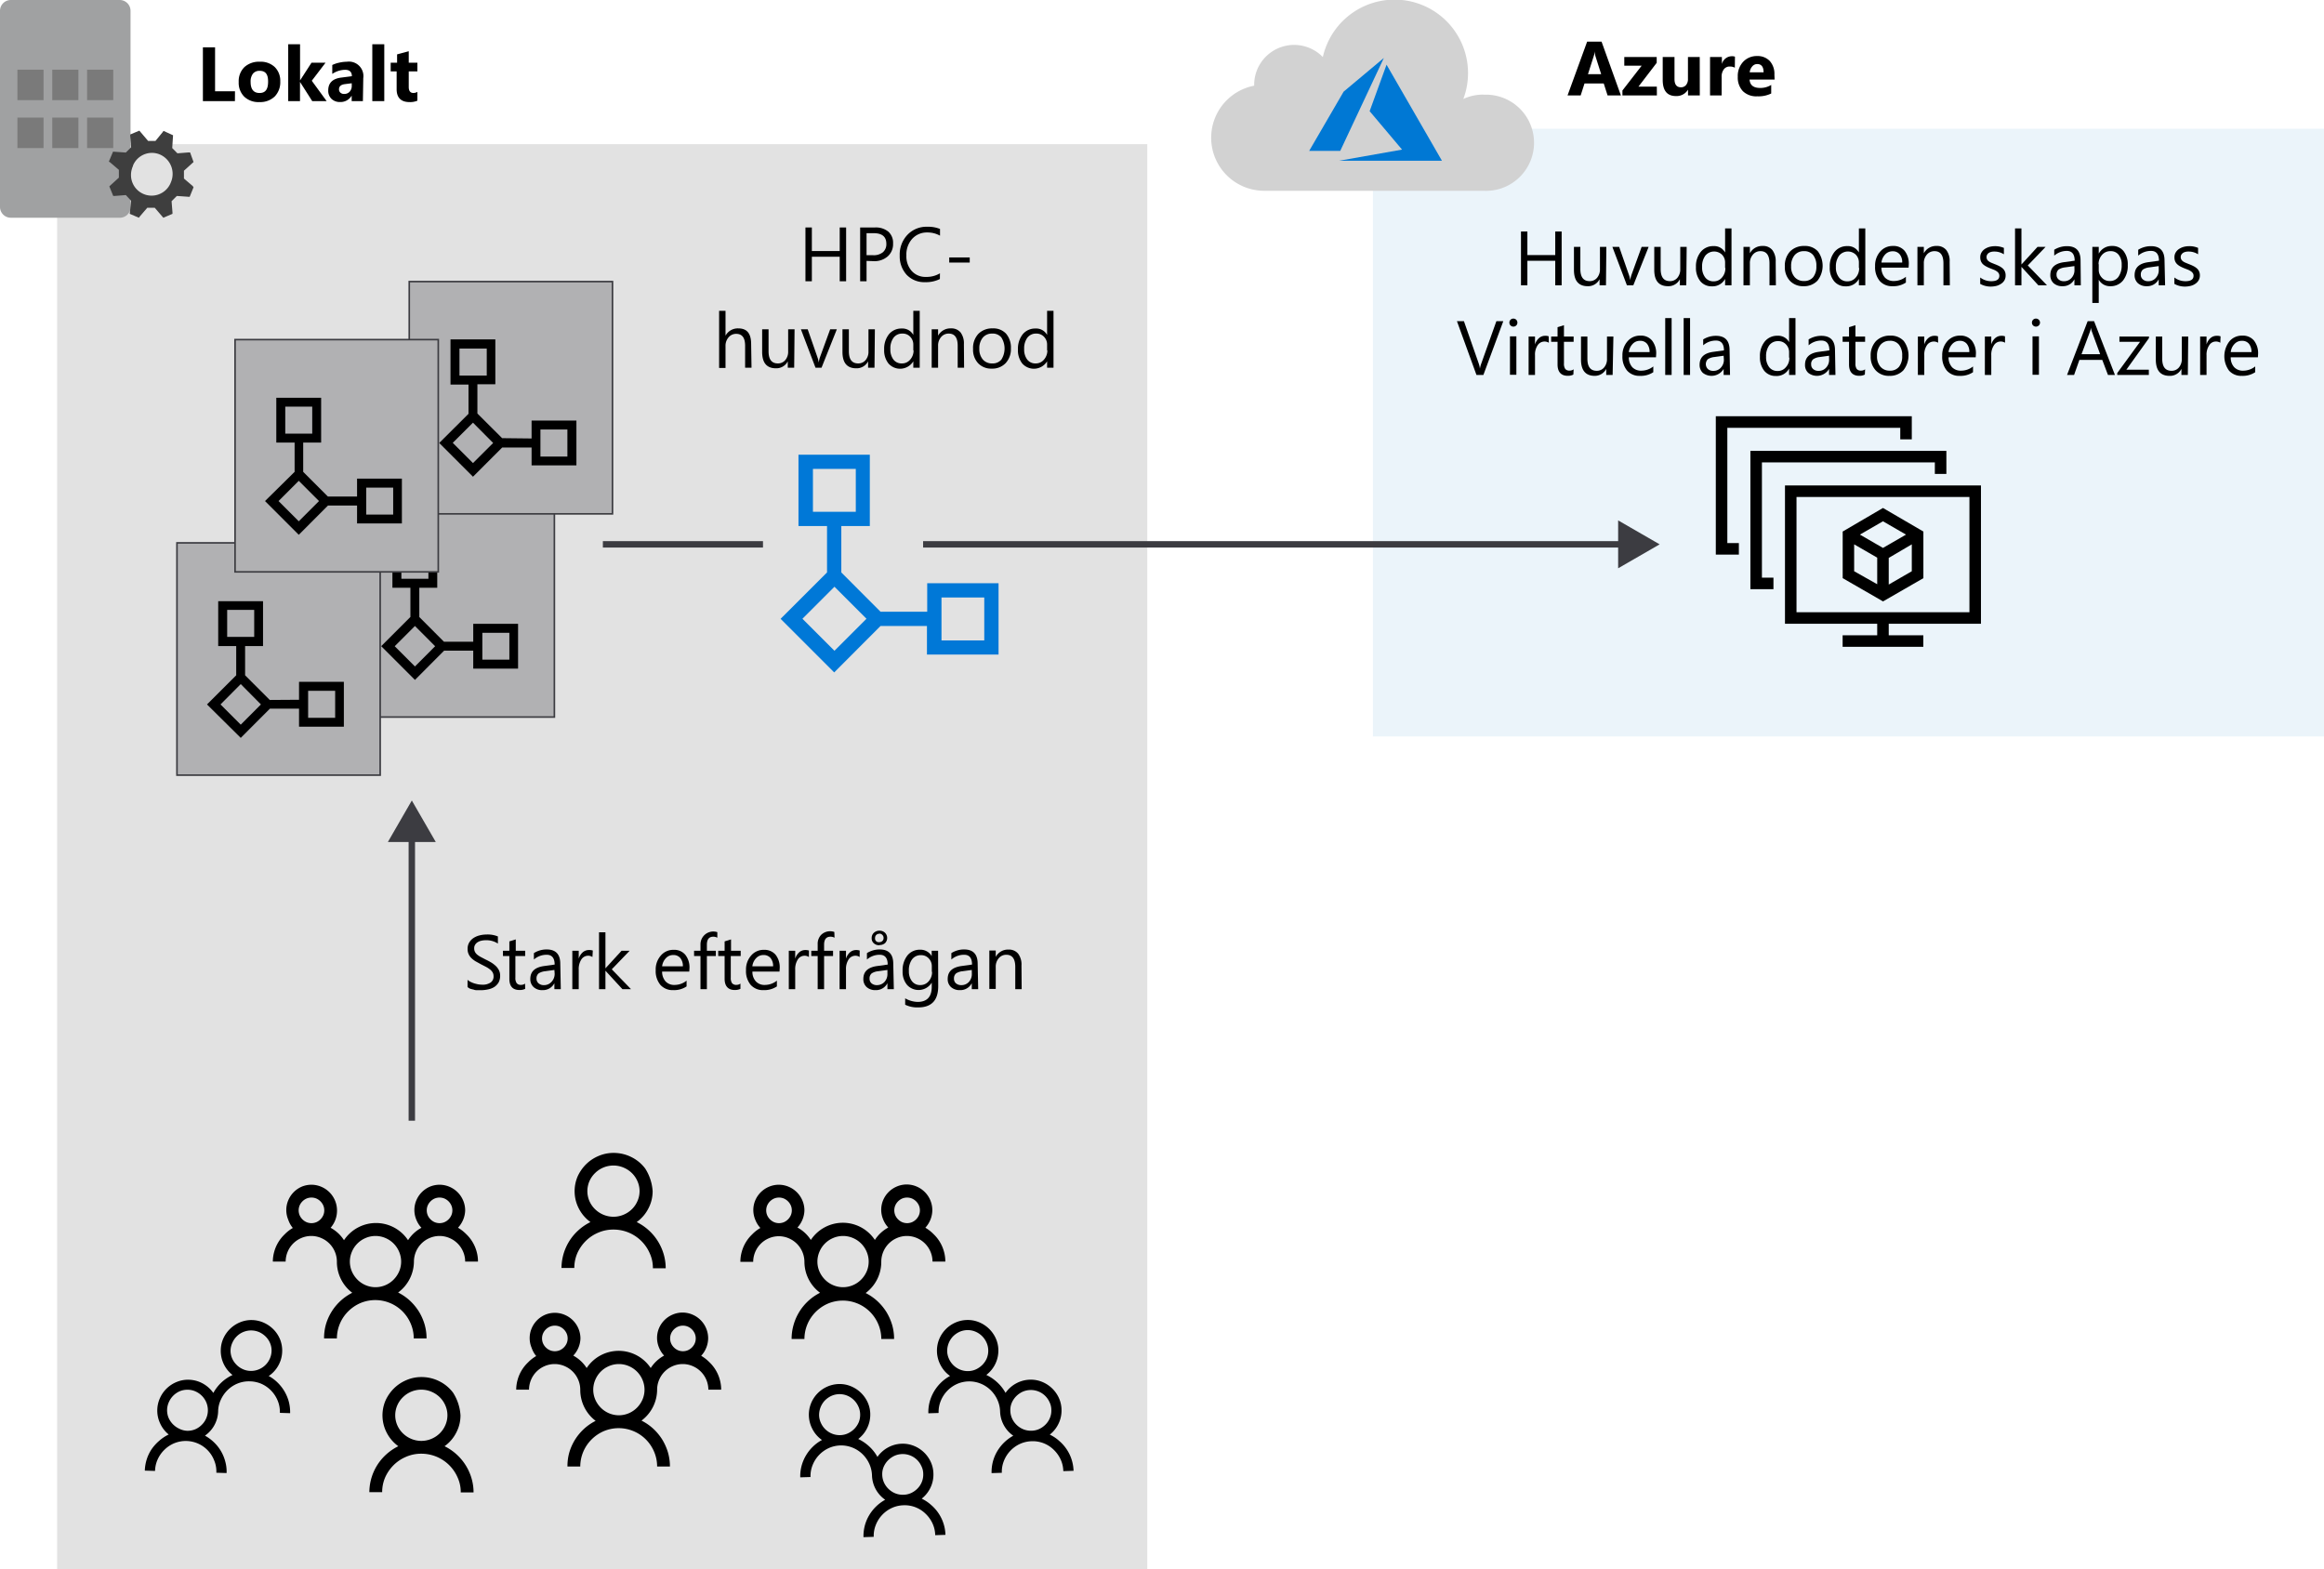 <svg id="Layer_1" data-name="Layer 1" xmlns="http://www.w3.org/2000/svg" viewBox="0 0 362.86 245"><defs><style>.cls-1{fill:#fff;}.cls-10,.cls-11,.cls-2{fill:#3c3c41;}.cls-2{opacity:0.15;}.cls-11,.cls-2,.cls-6{isolation:isolate;}.cls-3{fill:#7a7a7a;}.cls-4{fill:#a0a1a2;}.cls-5{fill:#3e3e3e;}.cls-6{fill:#0072c6;opacity:0.08;}.cls-7{fill:#d2d2d2;}.cls-7,.cls-8{fill-rule:evenodd;}.cls-8{fill:#0078d4;}.cls-12,.cls-9{fill:none;stroke:#3c3c41;}.cls-9{stroke-miterlimit:10;}.cls-11{opacity:0.4;}.cls-12{stroke-width:0.25px;}.cls-13{fill:#0078d7;}</style></defs><title>OJ104566390</title><g id="Shapes"><rect class="cls-1" width="362.86" height="245"/><rect class="cls-1" x="8.92" y="22.51" width="170.21" height="222.49"/><rect class="cls-2" x="8.92" y="22.51" width="170.21" height="222.49"/><rect class="cls-3" x="13.09" y="3.4" width="4.08" height="4.76"/><rect class="cls-3" x="13.09" y="3.4" width="4.08" height="4.76"/><rect class="cls-3" x="13.09" y="3.4" width="4.08" height="4.76"/><path class="cls-4" d="M20.4,32.3A1.69,1.69,0,0,1,18.72,34H1.7A1.69,1.69,0,0,1,0,32.32V1.7A1.69,1.69,0,0,1,1.68,0h17a1.69,1.69,0,0,1,1.7,1.68V32.3Z"/><rect class="cls-3" x="2.72" y="10.88" width="4.08" height="4.76"/><rect class="cls-3" x="8.16" y="10.88" width="4.08" height="4.76"/><rect class="cls-3" x="13.6" y="10.88" width="4.08" height="4.76"/><rect class="cls-3" x="2.72" y="18.36" width="4.08" height="4.76"/><rect class="cls-3" x="8.16" y="18.36" width="4.08" height="4.76"/><rect class="cls-3" x="13.6" y="18.36" width="4.08" height="4.76"/><path class="cls-5" d="M20.26,33.39l1.43.61.14-.2L23,32.44h1.16L25.5,34l1.43-.61v-.21l-.14-1.76.82-.82,2,.14.61-1.5-.14-.2-1.36-1.16V26.66l1.5-1.36-.54-1.5h-.21l-1.77.14-.81-.82.13-2-1.49-.68-.14.2L24.28,22H23.12l-1.36-1.6-1.43.6v.27L20.47,23l-.82.82-2-.14L17,25.23l.2.13,1.36,1.16v1.22L17.07,29.1l.61,1.5h.2l1.77-.14.82.89Zm.48-7.48a3.2,3.2,0,0,1,4.14-1.82l.12.05a3.3,3.3,0,0,1,1.7,4.28,3.22,3.22,0,1,1-6.06-2.18c0-.11.09-.22.14-.33"/><path d="M41.91,214.84a6.23,6.23,0,0,1,1.44,1.06,6.56,6.56,0,0,1,1.75,3,6.59,6.59,0,0,1,.2,1.77l-1.6-.05a4.59,4.59,0,0,0-.33-1.87,4.91,4.91,0,0,0-2.48-2.63A4.74,4.74,0,0,0,39,215.7a4.67,4.67,0,0,0-1.88.33,4.8,4.8,0,0,0-1.55,1,5,5,0,0,0-1.07,1.5,4.41,4.41,0,0,0-.44,1.85,4.79,4.79,0,0,1-2.06,3.8,6.57,6.57,0,0,1,1.44,1.07,6.27,6.27,0,0,1,1.08,1.38,6.34,6.34,0,0,1,.66,1.62,5.87,5.87,0,0,1,.2,1.77l-1.6-.05a4.42,4.42,0,0,0-.32-1.87,4.76,4.76,0,0,0-6.19-2.76,4.8,4.8,0,0,0-1.55,1,4.87,4.87,0,0,0-1.08,1.5,4.56,4.56,0,0,0-.43,1.85l-1.6-.05a6.56,6.56,0,0,1,.3-1.76,6.22,6.22,0,0,1,.76-1.58,6.89,6.89,0,0,1,1.17-1.3,6.33,6.33,0,0,1,1.5-1A4.76,4.76,0,0,1,25,222.26a4.72,4.72,0,0,1,0-4,4.84,4.84,0,0,1,2.63-2.48,4.59,4.59,0,0,1,1.87-.33,4.77,4.77,0,0,1,2.15.58,4.92,4.92,0,0,1,1.66,1.48,6.5,6.5,0,0,1,3-2.8,4.78,4.78,0,0,1-1.84-3.92,4.56,4.56,0,0,1,.43-1.85,4.91,4.91,0,0,1,2.63-2.48,4.59,4.59,0,0,1,1.87-.33,4.74,4.74,0,0,1,1.85.44,5,5,0,0,1,1.5,1.07,4.84,4.84,0,0,1,1,1.56A4.79,4.79,0,0,1,42,214.84Zm-12.7,8.58a3.09,3.09,0,0,0,1.24-.22,3.17,3.17,0,0,0,1-.66,3.18,3.18,0,0,0,.79-3.48,3.25,3.25,0,0,0-1.66-1.76,3,3,0,0,0-1.23-.29,3.14,3.14,0,0,0-1.25.22,3.3,3.3,0,0,0-1.71,1.66,3.1,3.1,0,0,0-.08,2.48,3.35,3.35,0,0,0,.66,1,3.4,3.4,0,0,0,1,.72A3,3,0,0,0,29.21,223.42ZM36,210.81a3,3,0,0,0,.22,1.25,3.17,3.17,0,0,0,.66,1,3.12,3.12,0,0,0,1,.72,3,3,0,0,0,1.23.29,3.14,3.14,0,0,0,1.25-.22,3.21,3.21,0,0,0,1.75-1.65A3.13,3.13,0,0,0,42.4,211a2.93,2.93,0,0,0-.22-1.24,3.14,3.14,0,0,0-.65-1,3.54,3.54,0,0,0-1-.72,3.19,3.19,0,0,0-4.23,1.59A3,3,0,0,0,36,210.81Z"/><path d="M146.87,213.19a4.79,4.79,0,0,1-.26-4,4.84,4.84,0,0,1,2.48-2.63,4.78,4.78,0,0,1,1.86-.44,4.59,4.59,0,0,1,1.87.33,4.91,4.91,0,0,1,2.63,2.48,4.56,4.56,0,0,1,.43,1.85A4.78,4.78,0,0,1,154,214.7a6.88,6.88,0,0,1,1.71,1.16A6.47,6.47,0,0,1,157,217.5a4.81,4.81,0,0,1,1.66-1.48,4.77,4.77,0,0,1,2.15-.58,4.59,4.59,0,0,1,1.87.33,4.91,4.91,0,0,1,2.63,2.48,4.56,4.56,0,0,1,.43,1.85,4.69,4.69,0,0,1-.45,2.18,4.87,4.87,0,0,1-1.38,1.74,6,6,0,0,1,1.49,1,6.38,6.38,0,0,1,2.22,4.65l-1.6.05a4.56,4.56,0,0,0-.43-1.85,5,5,0,0,0-1.08-1.5,4.67,4.67,0,0,0-3.43-1.32,4.73,4.73,0,0,0-1.85.43,4.91,4.91,0,0,0-2.48,2.63,4.59,4.59,0,0,0-.33,1.87l-1.6.05a6.59,6.59,0,0,1,.2-1.77,6.37,6.37,0,0,1,.67-1.62,6.64,6.64,0,0,1,2.52-2.45,4.79,4.79,0,0,1-2.06-3.8,4.74,4.74,0,0,0-.44-1.85,5,5,0,0,0-1.07-1.5,4.84,4.84,0,0,0-1.56-1,4.74,4.74,0,0,0-3.72.1,4.91,4.91,0,0,0-2.48,2.63,4.59,4.59,0,0,0-.33,1.87l-1.6.05a6.21,6.21,0,0,1,.2-1.77,6.56,6.56,0,0,1,1.75-3,6.23,6.23,0,0,1,1.44-1.06A4.72,4.72,0,0,1,146.87,213.19Zm15.41,9.94a3.4,3.4,0,0,0,1-.72,3.14,3.14,0,0,0,.65-1,3,3,0,0,0,.22-1.25,2.75,2.75,0,0,0-.29-1.23,3.19,3.19,0,0,0-4.23-1.59,3.54,3.54,0,0,0-1,.72,3.35,3.35,0,0,0-.66,1,2.93,2.93,0,0,0-.22,1.24,3.13,3.13,0,0,0,.29,1.24,3.32,3.32,0,0,0,1.75,1.65,3.14,3.14,0,0,0,1.25.22A3,3,0,0,0,162.28,223.13ZM154,209.58a3.27,3.27,0,0,0-1.75-1.66,3.14,3.14,0,0,0-2.48.07,3.54,3.54,0,0,0-1,.72,3.33,3.33,0,0,0-.88,2.28,3,3,0,0,0,.3,1.24,3.21,3.21,0,0,0,1.75,1.65,3.14,3.14,0,0,0,1.25.22,3,3,0,0,0,1.23-.29,3.54,3.54,0,0,0,1-.72,3.35,3.35,0,0,0,.66-1,3.14,3.14,0,0,0,.22-1.25A3,3,0,0,0,154,209.58Z"/><path d="M126.87,223.19a4.79,4.79,0,0,1-.26-4,4.84,4.84,0,0,1,2.48-2.63,4.78,4.78,0,0,1,1.86-.44,4.59,4.59,0,0,1,1.87.33,4.91,4.91,0,0,1,2.63,2.48,4.56,4.56,0,0,1,.43,1.85A4.78,4.78,0,0,1,134,224.7a6.88,6.88,0,0,1,1.71,1.16A6.47,6.47,0,0,1,137,227.5a4.81,4.81,0,0,1,1.66-1.48,4.77,4.77,0,0,1,2.15-.58,4.59,4.59,0,0,1,1.87.33,4.91,4.91,0,0,1,2.63,2.48,4.56,4.56,0,0,1,.43,1.85,4.69,4.69,0,0,1-.45,2.18,4.87,4.87,0,0,1-1.38,1.74,6,6,0,0,1,1.49,1,6.38,6.38,0,0,1,2.22,4.65l-1.6.05a4.56,4.56,0,0,0-.43-1.85,5,5,0,0,0-1.08-1.5,4.67,4.67,0,0,0-3.43-1.32,4.73,4.73,0,0,0-1.85.43,4.91,4.91,0,0,0-2.48,2.63,4.59,4.59,0,0,0-.33,1.87l-1.6.05a6.59,6.59,0,0,1,.2-1.77,6.37,6.37,0,0,1,.67-1.62,6.64,6.64,0,0,1,2.52-2.45,4.79,4.79,0,0,1-2.06-3.8,4.74,4.74,0,0,0-.44-1.85,5,5,0,0,0-1.07-1.5,4.84,4.84,0,0,0-1.56-1,4.74,4.74,0,0,0-3.72.1,4.91,4.91,0,0,0-2.48,2.63,4.59,4.59,0,0,0-.33,1.87l-1.6.05a6.21,6.21,0,0,1,.2-1.77,6.56,6.56,0,0,1,1.75-3,6.23,6.23,0,0,1,1.44-1.06A4.72,4.72,0,0,1,126.87,223.19Zm15.41,9.94a3.4,3.4,0,0,0,1-.72,3.14,3.14,0,0,0,.65-1,3,3,0,0,0,.22-1.25,2.75,2.75,0,0,0-.29-1.23,3.19,3.19,0,0,0-4.23-1.59,3.54,3.54,0,0,0-1,.72,3.35,3.35,0,0,0-.66,1,2.93,2.93,0,0,0-.22,1.24,3.13,3.13,0,0,0,.29,1.24,3.32,3.32,0,0,0,1.75,1.65,3.14,3.14,0,0,0,1.25.22A3,3,0,0,0,142.28,233.13ZM134,219.58a3.27,3.27,0,0,0-1.75-1.66,3.14,3.14,0,0,0-2.48.07,3.54,3.54,0,0,0-1,.72,3.33,3.33,0,0,0-.88,2.28,3,3,0,0,0,.3,1.24,3.21,3.21,0,0,0,1.75,1.65,3.14,3.14,0,0,0,1.25.22,3,3,0,0,0,1.23-.29,3.54,3.54,0,0,0,1-.72,3.35,3.35,0,0,0,.66-1,3.14,3.14,0,0,0,.22-1.25A3,3,0,0,0,134,219.58Z"/><path d="M83.72,211.75a5.89,5.89,0,0,0-1.28,1,6,6,0,0,0-1,1.25,5.82,5.82,0,0,0-.62,1.45A5.7,5.7,0,0,0,80.6,217h2a4,4,0,0,1,.32-1.55,4,4,0,0,1,2.13-2.13,3.91,3.91,0,0,1,3.1,0,4,4,0,0,1,2.13,2.13A4,4,0,0,1,90.6,217,6.06,6.06,0,0,0,93,221.87a8.07,8.07,0,0,0-4.13,5A7.87,7.87,0,0,0,88.6,229h2a6,6,0,0,1,1.77-4.23,6.15,6.15,0,0,1,1.9-1.29,6,6,0,0,1,7.85,3.19,5.82,5.82,0,0,1,.48,2.33h2a7.87,7.87,0,0,0-.31-2.21,8.54,8.54,0,0,0-.89-2,8.39,8.39,0,0,0-1.4-1.69,8,8,0,0,0-1.84-1.27A6.06,6.06,0,0,0,102.6,217a4,4,0,0,1,.32-1.55,4,4,0,0,1,2.13-2.13,3.91,3.91,0,0,1,3.1,0,4,4,0,0,1,2.13,2.13,4,4,0,0,1,.32,1.55h2a5.7,5.7,0,0,0-.22-1.59,5.89,5.89,0,0,0-1.62-2.7,6.22,6.22,0,0,0-1.28-1,4.12,4.12,0,0,0,1.09-2.75,4,4,0,0,0-.32-1.55,4,4,0,0,0-2.13-2.13,3.91,3.91,0,0,0-3.1,0,4,4,0,0,0-2.13,2.13,3.9,3.9,0,0,0,0,3,4,4,0,0,0,.8,1.27,5.73,5.73,0,0,0-2.09,1.94,6,6,0,0,0-10,0,5.73,5.73,0,0,0-2.09-1.94A4.08,4.08,0,0,0,90.63,209a4,4,0,0,0-.32-1.55,4,4,0,0,0-2.13-2.13,3.91,3.91,0,0,0-3.1,0A4,4,0,0,0,83,207.45a3.9,3.9,0,0,0,0,3A4,4,0,0,0,83.72,211.75ZM108.63,209a1.91,1.91,0,0,1-.16.78,2.11,2.11,0,0,1-1.06,1.06,2,2,0,0,1-1.56,0,2.11,2.11,0,0,1-1.06-1.06,2,2,0,0,1,0-1.56,2.11,2.11,0,0,1,1.06-1.06,2,2,0,0,1,1.56,0,2.11,2.11,0,0,1,1.06,1.06A1.91,1.91,0,0,1,108.63,209Zm-12,12a4,4,0,0,1-2.82-1.18,4.21,4.21,0,0,1-.86-1.26,3.91,3.91,0,0,1,0-3.11,4,4,0,0,1,2.13-2.13,3.91,3.91,0,0,1,3.1,0,4,4,0,0,1,2.13,2.13,3.91,3.91,0,0,1,0,3.11,4.21,4.21,0,0,1-.86,1.26A4,4,0,0,1,96.63,221Zm-8-12a1.91,1.91,0,0,1-.16.78,2.11,2.11,0,0,1-1.06,1.06,2,2,0,0,1-1.56,0,2.11,2.11,0,0,1-1.06-1.06,2,2,0,0,1,0-1.56,2.11,2.11,0,0,1,1.06-1.06,2,2,0,0,1,1.56,0,2.11,2.11,0,0,1,1.06,1.06A1.91,1.91,0,0,1,88.63,209Z"/><path d="M118.72,191.75a5.89,5.89,0,0,0-1.28,1,6,6,0,0,0-1,1.25,5.82,5.82,0,0,0-.62,1.45,5.7,5.7,0,0,0-.22,1.59h2a4,4,0,0,1,.32-1.55,4,4,0,0,1,2.13-2.13,3.91,3.91,0,0,1,3.1,0,4,4,0,0,1,2.13,2.13,4,4,0,0,1,.32,1.55,6.06,6.06,0,0,0,2.44,4.83,8.07,8.07,0,0,0-4.13,5,7.87,7.87,0,0,0-.31,2.21h2a6,6,0,0,1,1.77-4.23,6.15,6.15,0,0,1,1.9-1.29,6,6,0,0,1,7.85,3.19,5.82,5.82,0,0,1,.48,2.33h2a7.87,7.87,0,0,0-.31-2.21,8.54,8.54,0,0,0-.89-2,8.39,8.39,0,0,0-1.4-1.69,8,8,0,0,0-1.84-1.27A6.06,6.06,0,0,0,137.6,197a4,4,0,0,1,.32-1.55,4,4,0,0,1,2.13-2.13,3.91,3.91,0,0,1,3.1,0,4,4,0,0,1,2.13,2.13,4,4,0,0,1,.32,1.55h2a5.7,5.7,0,0,0-.22-1.59,5.89,5.89,0,0,0-1.62-2.7,6.22,6.22,0,0,0-1.28-1,4.12,4.12,0,0,0,1.09-2.75,4,4,0,0,0-.32-1.55,4,4,0,0,0-2.13-2.13,3.91,3.91,0,0,0-3.1,0,4,4,0,0,0-2.13,2.13,3.9,3.9,0,0,0,0,3,4,4,0,0,0,.8,1.27,5.73,5.73,0,0,0-2.09,1.94,6,6,0,0,0-10,0,5.73,5.73,0,0,0-2.09-1.94A4.12,4.12,0,0,0,125.6,189a4,4,0,0,0-.32-1.55,4,4,0,0,0-2.13-2.13,3.91,3.91,0,0,0-3.1,0,4,4,0,0,0-2.13,2.13,3.9,3.9,0,0,0,0,3A4.11,4.11,0,0,0,118.72,191.75ZM143.63,189a1.91,1.91,0,0,1-.16.78,2.11,2.11,0,0,1-1.06,1.06,2,2,0,0,1-1.56,0,2.11,2.11,0,0,1-1.06-1.06,2,2,0,0,1,0-1.56,2.11,2.11,0,0,1,1.06-1.06,2,2,0,0,1,1.56,0,2.11,2.11,0,0,1,1.06,1.06A1.91,1.91,0,0,1,143.63,189Zm-12,12a4,4,0,0,1-2.82-1.18,4.21,4.21,0,0,1-.86-1.26,3.91,3.91,0,0,1,0-3.11,4,4,0,0,1,2.13-2.13,3.91,3.91,0,0,1,3.1,0,4,4,0,0,1,2.13,2.13,3.91,3.91,0,0,1,0,3.11,4.21,4.21,0,0,1-.86,1.26,4,4,0,0,1-2.82,1.18Zm-8-12a1.91,1.91,0,0,1-.16.78,2.11,2.11,0,0,1-1.06,1.06,2,2,0,0,1-1.56,0,2.11,2.11,0,0,1-1.06-1.06,2,2,0,0,1,0-1.56,2.11,2.11,0,0,1,1.06-1.06,2,2,0,0,1,1.56,0,2.11,2.11,0,0,1,1.06,1.06A1.91,1.91,0,0,1,123.63,189Z"/><path d="M45.72,191.75a5.89,5.89,0,0,0-1.28,1,6,6,0,0,0-1,1.25,5.82,5.82,0,0,0-.62,1.45A5.7,5.7,0,0,0,42.6,197h2a4,4,0,0,1,.32-1.55,4,4,0,0,1,2.13-2.13,3.91,3.91,0,0,1,3.1,0,4,4,0,0,1,2.13,2.13A4,4,0,0,1,52.6,197,6.06,6.06,0,0,0,55,201.87a8.07,8.07,0,0,0-4.13,5A7.87,7.87,0,0,0,50.6,209h2a6,6,0,0,1,1.77-4.23,6.15,6.15,0,0,1,1.9-1.29,6,6,0,0,1,7.85,3.19A5.82,5.82,0,0,1,64.6,209h2a7.87,7.87,0,0,0-.31-2.21,8.54,8.54,0,0,0-.89-2A8.63,8.63,0,0,0,64,203.1a8,8,0,0,0-1.84-1.27A6.06,6.06,0,0,0,64.63,197a4,4,0,0,1,.32-1.55,4,4,0,0,1,2.13-2.13,3.91,3.91,0,0,1,3.1,0,4,4,0,0,1,2.13,2.13,4,4,0,0,1,.32,1.55h2a5.7,5.7,0,0,0-.22-1.59,5.89,5.89,0,0,0-1.62-2.7,6.22,6.22,0,0,0-1.28-1A4.13,4.13,0,0,0,72.63,189a4,4,0,0,0-.32-1.55,4,4,0,0,0-2.13-2.13,3.91,3.91,0,0,0-3.1,0A4,4,0,0,0,65,187.45a3.9,3.9,0,0,0,0,3,4,4,0,0,0,.8,1.27,5.73,5.73,0,0,0-2.09,1.94,6,6,0,0,0-10,0,5.73,5.73,0,0,0-2.09-1.94,4.06,4.06,0,0,0,1-2.72,4,4,0,0,0-.32-1.55,4,4,0,0,0-2.13-2.13,3.91,3.91,0,0,0-3.1,0A4,4,0,0,0,45,187.45a3.9,3.9,0,0,0,0,3A4,4,0,0,0,45.72,191.75ZM70.63,189a1.91,1.91,0,0,1-.16.78,2.11,2.11,0,0,1-1.06,1.06,2,2,0,0,1-1.56,0,2.11,2.11,0,0,1-1.06-1.06,2,2,0,0,1,0-1.56,2.11,2.11,0,0,1,1.06-1.06,2,2,0,0,1,1.56,0,2.11,2.11,0,0,1,1.06,1.06A1.91,1.91,0,0,1,70.63,189Zm-12,12a4,4,0,0,1-2.82-1.18,4.21,4.21,0,0,1-.86-1.26,3.91,3.91,0,0,1,0-3.11,4,4,0,0,1,2.13-2.13,3.91,3.91,0,0,1,3.1,0,4,4,0,0,1,2.13,2.13,3.91,3.91,0,0,1,0,3.11,4.21,4.21,0,0,1-.86,1.26A4,4,0,0,1,58.63,201Zm-8-12a1.91,1.91,0,0,1-.16.78,2.11,2.11,0,0,1-1.06,1.06,2,2,0,0,1-1.56,0,2.11,2.11,0,0,1-1.06-1.06,2,2,0,0,1,0-1.56,2.11,2.11,0,0,1,1.06-1.06,2,2,0,0,1,1.56,0,2.11,2.11,0,0,1,1.06,1.06A1.91,1.91,0,0,1,50.63,189Z"/><path d="M71.9,221a5.76,5.76,0,0,1-.66,2.7,5.88,5.88,0,0,1-1.83,2.13,8.12,8.12,0,0,1,4.21,5,7.88,7.88,0,0,1,.32,2.21h-2a5.51,5.51,0,0,0-.49-2.33A6.16,6.16,0,0,0,65.78,227a5.88,5.88,0,0,0-2.37.48,6.15,6.15,0,0,0-1.94,1.29,6.42,6.42,0,0,0-1.32,1.9,5.82,5.82,0,0,0-.48,2.33h-2a8,8,0,0,1,2.65-5.9,8.23,8.23,0,0,1,1.87-1.27,6,6,0,0,1-1.82-2.13,5.88,5.88,0,0,1-.18-5,6.42,6.42,0,0,1,1.32-1.9,6.15,6.15,0,0,1,1.94-1.29,5.88,5.88,0,0,1,2.37-.48,6.15,6.15,0,0,1,2.76.65,6,6,0,0,1,2.16,1.79A7.4,7.4,0,0,1,71.9,221Zm-6.12,4a4.09,4.09,0,0,0,1.58-.32,4.15,4.15,0,0,0,1.3-.86,4,4,0,0,0,.87-1.27,3.81,3.81,0,0,0,0-3.1,4,4,0,0,0-.87-1.27,4.15,4.15,0,0,0-1.3-.86,4.07,4.07,0,0,0-4.45.86,4,4,0,0,0-.88,1.27,3.91,3.91,0,0,0,0,3.1,4,4,0,0,0,.88,1.27A4.13,4.13,0,0,0,65.78,225Z"/><path d="M101.9,186a5.76,5.76,0,0,1-.66,2.7,5.88,5.88,0,0,1-1.83,2.13,8.12,8.12,0,0,1,4.21,5,7.88,7.88,0,0,1,.32,2.21h-2a5.51,5.51,0,0,0-.49-2.33A6.16,6.16,0,0,0,95.78,192a5.88,5.88,0,0,0-2.37.48,6.15,6.15,0,0,0-1.94,1.29,6.42,6.42,0,0,0-1.32,1.9,5.82,5.82,0,0,0-.48,2.33h-2a8,8,0,0,1,2.65-5.9,8.23,8.23,0,0,1,1.87-1.27,6,6,0,0,1-1.82-2.13,5.88,5.88,0,0,1-.18-5,6.42,6.42,0,0,1,1.32-1.9,6.15,6.15,0,0,1,1.94-1.29,5.88,5.88,0,0,1,2.37-.48,6.15,6.15,0,0,1,2.76.65,6,6,0,0,1,2.16,1.79A7.4,7.4,0,0,1,101.9,186Zm-6.12,4a4.09,4.09,0,0,0,1.58-.32,4.15,4.15,0,0,0,1.3-.86,4,4,0,0,0,.87-1.27,3.81,3.81,0,0,0,0-3.1,4,4,0,0,0-.87-1.27,4.15,4.15,0,0,0-1.3-.86,4.07,4.07,0,0,0-4.45.86,4,4,0,0,0-.88,1.27,3.91,3.91,0,0,0,0,3.1,4,4,0,0,0,.88,1.27A4.13,4.13,0,0,0,95.78,190Z"/><rect class="cls-1" x="214.36" y="20.1" width="148.5" height="94.9"/><rect class="cls-6" x="214.36" y="20.1" width="148.5" height="94.9"/><path class="cls-7" d="M231.59,14.77a7.45,7.45,0,0,0-3.11.68A11.47,11.47,0,0,0,207,7.38a11.7,11.7,0,0,0-.46,1.53,6.24,6.24,0,0,0-10.72,4.32v.15a8.28,8.28,0,0,0,1.62,16.41h34.14a7.51,7.51,0,1,0,.77-15h-.77"/><path class="cls-8" d="M213.85,17.36l5.06,6-9.83,1.74h16.06l-8.65-15Z"/><path class="cls-8" d="M209.79,14.31l-5.38,9.25h4.85l6.81-14.51Z"/><line class="cls-9" x1="64.3" y1="175" x2="64.3" y2="130.38"/><polygon class="cls-10" points="68.04 131.48 64.3 125 60.56 131.48 68.04 131.48"/><rect class="cls-1" x="54.83" y="75.7" width="31.73" height="36.27"/><rect class="cls-11" x="54.83" y="75.7" width="31.73" height="36.27"/><rect class="cls-12" x="54.83" y="75.7" width="31.73" height="36.27"/><path d="M75.31,98.81V103h4.22V98.81ZM64.79,97.75l-3.16,3.16,3.16,3.16,3.15-3.16Zm2.1-7.37V86.17H62.67v4.21Zm7,9.83v-2.8h7v7h-7V101.6H69.34l-4.55,4.57-5.27-5.27,4.56-4.56V91.78H61.27v-7h7v7h-2.8v4.57l3.85,3.86Z"/><rect class="cls-1" x="27.63" y="84.77" width="31.73" height="36.27"/><rect class="cls-11" x="27.63" y="84.77" width="31.73" height="36.27"/><rect class="cls-12" x="27.63" y="84.77" width="31.73" height="36.27"/><path d="M48.11,107.87v4.22h4.22v-4.22Zm-10.52-1.05L34.43,110l3.16,3.16L40.74,110Zm2.1-7.37V95.23H35.47v4.22Zm7,9.82v-2.8h7v7h-7v-2.81H42.14l-4.55,4.56L32.32,110l4.56-4.55v-4.57H34.07v-7h7v7h-2.8v4.57l3.85,3.85Z"/><rect class="cls-1" x="63.9" y="43.97" width="31.73" height="36.27"/><rect class="cls-11" x="63.9" y="43.97" width="31.73" height="36.27"/><rect class="cls-12" x="63.9" y="43.97" width="31.73" height="36.27"/><path d="M84.38,67.07v4.22h4.21V67.07ZM73.85,66l-3.16,3.15,3.16,3.16L77,69.17ZM76,58.65V54.43H71.74v4.22Zm7,9.82v-2.8h7v7H83V69.88H78.41l-4.56,4.56-5.27-5.27,4.57-4.55V60.05H70.34V53h7v7h-2.8v4.57l3.86,3.85Z"/><rect class="cls-1" x="36.7" y="53.03" width="31.73" height="36.27"/><rect class="cls-11" x="36.7" y="53.03" width="31.73" height="36.27"/><rect class="cls-12" x="36.7" y="53.03" width="31.73" height="36.27"/><path d="M57.18,76.14v4.21h4.21V76.14ZM46.65,75.08l-3.16,3.16,3.16,3.16,3.16-3.16Zm2.1-7.37V63.5H44.54v4.21Zm7,9.83v-2.8h7v7h-7v-2.8H51.21l-4.56,4.57-5.27-5.27L46,73.68V69.11H43.14v-7h7v7h-2.8v4.57l3.86,3.86Z"/><path class="cls-13" d="M147,93.3V100h6.68V93.3Zm-16.71-1.68-5,5,5,5,5-5Zm3.33-11.7v-6.7h-6.69v6.7Zm11.15,15.6V91.07h11.14v11.14H144.73V97.75h-7.25L130.25,105l-8.37-8.37,7.25-7.24V82.14h-4.46V71h11.14V82.14h-4.45v7.25l6.12,6.13Z"/><line class="cls-9" x1="94.13" y1="85" x2="119.13" y2="85"/><line class="cls-9" x1="144.13" y1="85" x2="253.75" y2="85"/><polygon class="cls-10" points="252.65 88.74 259.13 85 252.65 81.26 252.65 88.74"/><path d="M287.71,83v7.28l6.3,3.63,6.3-3.63V83L294,79.32ZM294,81.4l3.6,2.08L294,85.56l-3.6-2.08Zm4.5,7.8-3.6,2.08V87.12L298.5,85Zm-9,0V85l3.6,2.08v4.15Zm19.8-13.4H278.7V97.4h14.4v1.8h-5.4V101h12.6V99.2h-5.4V97.4h14.4Zm-1.8,19.8h-27v-18h27Zm-3.6-25.2V74h-1.8V72.2h-27v18h1.8V92h-3.6V70.4ZM298.5,65v3.6h-1.8V66.8h-27v18h1.8v1.8h-3.6V65Z"/></g><path d="M73,154.13V153a2,2,0,0,0,.47.32,4.29,4.29,0,0,0,.59.24c.21.06.41.11.62.15a4.13,4.13,0,0,0,.57.05,2.22,2.22,0,0,0,1.36-.34,1.12,1.12,0,0,0,.45-1,1.15,1.15,0,0,0-.15-.59,1.64,1.64,0,0,0-.42-.46,3.91,3.91,0,0,0-.62-.4l-.78-.4-.82-.45a3.81,3.81,0,0,1-.66-.5,2.11,2.11,0,0,1-.44-.63,1.86,1.86,0,0,1-.16-.81,1.88,1.88,0,0,1,.25-1,2.11,2.11,0,0,1,.66-.7,3,3,0,0,1,.94-.41,4.24,4.24,0,0,1,1.07-.14,4.11,4.11,0,0,1,1.81.3v1.11a3.26,3.26,0,0,0-1.91-.52,2.88,2.88,0,0,0-.65.07,1.78,1.78,0,0,0-.57.22,1.18,1.18,0,0,0-.41.39,1,1,0,0,0-.16.59,1.18,1.18,0,0,0,.12.55,1.41,1.41,0,0,0,.35.43,3.43,3.43,0,0,0,.58.38l.77.4c.3.14.59.3.86.46a4.46,4.46,0,0,1,.71.55,2.53,2.53,0,0,1,.48.66,1.84,1.84,0,0,1,.18.83,2.16,2.16,0,0,1-.24,1.06,2.21,2.21,0,0,1-.66.7,2.88,2.88,0,0,1-1,.39,5.24,5.24,0,0,1-1.14.12c-.13,0-.3,0-.49,0s-.4,0-.6-.09a4.91,4.91,0,0,1-.58-.15A1.93,1.93,0,0,1,73,154.13Z"/><path d="M82,154.41a1.87,1.87,0,0,1-.89.18c-1.06,0-1.58-.58-1.58-1.75v-3.55h-1v-.83h1V147l1-.31v1.77H82v.83H80.47v3.38a1.37,1.37,0,0,0,.21.86.8.8,0,0,0,.67.26,1,1,0,0,0,.63-.2Z"/><path d="M87.56,154.46h-1v-.93h0a2,2,0,0,1-1.85,1.08,1.93,1.93,0,0,1-1.4-.48,1.65,1.65,0,0,1-.51-1.26c0-1.12.66-1.77,2-2l1.8-.25c0-1-.41-1.53-1.24-1.53a3,3,0,0,0-2,.74v-1a3.67,3.67,0,0,1,2-.57c1.41,0,2.12.75,2.12,2.24Zm-1-3-1.45.2a2.35,2.35,0,0,0-1,.33,1,1,0,0,0-.34.84.93.93,0,0,0,.32.72,1.22,1.22,0,0,0,.83.28,1.55,1.55,0,0,0,1.18-.5A1.81,1.81,0,0,0,86.6,152Z"/><path d="M92.5,149.44a1.18,1.18,0,0,0-.73-.2,1.25,1.25,0,0,0-1,.58,2.75,2.75,0,0,0-.41,1.59v3.05h-1v-6h1v1.24h0a2.17,2.17,0,0,1,.63-1,1.47,1.47,0,0,1,1-.35,1.65,1.65,0,0,1,.57.08Z"/><path d="M98.52,154.46H97.18l-2.65-2.88h0v2.88h-1v-8.88h1v5.63h0l2.52-2.75h1.26l-2.79,2.9Z"/><path d="M107.62,151.71h-4.24a2.27,2.27,0,0,0,.54,1.54,1.84,1.84,0,0,0,1.42.55,3,3,0,0,0,1.86-.67v.9a3.5,3.5,0,0,1-2.09.58,2.56,2.56,0,0,1-2-.82,3.37,3.37,0,0,1-.73-2.3,3.25,3.25,0,0,1,.8-2.28,2.54,2.54,0,0,1,2-.89,2.24,2.24,0,0,1,1.82.77,3.15,3.15,0,0,1,.65,2.11Zm-1-.82a1.93,1.93,0,0,0-.4-1.29,1.36,1.36,0,0,0-1.1-.47,1.52,1.52,0,0,0-1.15.49,2.22,2.22,0,0,0-.59,1.27Z"/><path d="M112,146.43a1.21,1.21,0,0,0-.63-.16c-.68,0-1,.42-1,1.27v.92h1.4v.83h-1.4v5.17h-1v-5.17h-1v-.83h1v-1A2,2,0,0,1,110,146a2,2,0,0,1,2-.44Z"/><path d="M115.61,154.41a2,2,0,0,1-.9.18c-1,0-1.57-.58-1.57-1.75v-3.55h-1v-.83h1V147l1-.31v1.77h1.51v.83H114.1v3.38a1.45,1.45,0,0,0,.2.86.84.84,0,0,0,.68.26,1.05,1.05,0,0,0,.63-.2Z"/><path d="M121.71,151.71h-4.23a2.18,2.18,0,0,0,.54,1.54,1.82,1.82,0,0,0,1.42.55,3,3,0,0,0,1.86-.67v.9a3.52,3.52,0,0,1-2.09.58,2.55,2.55,0,0,1-2-.82,3.33,3.33,0,0,1-.73-2.3,3.25,3.25,0,0,1,.8-2.28,2.54,2.54,0,0,1,2-.89,2.26,2.26,0,0,1,1.82.77,3.15,3.15,0,0,1,.64,2.11Zm-1-.82a1.93,1.93,0,0,0-.4-1.29,1.38,1.38,0,0,0-1.1-.47,1.52,1.52,0,0,0-1.15.49,2.16,2.16,0,0,0-.59,1.27Z"/><path d="M126.3,149.44a1.18,1.18,0,0,0-.73-.2,1.25,1.25,0,0,0-1,.58,2.75,2.75,0,0,0-.41,1.59v3.05h-1v-6h1v1.24h0a2.17,2.17,0,0,1,.63-1,1.44,1.44,0,0,1,.94-.35,1.75,1.75,0,0,1,.58.08Z"/><path d="M130.3,146.43a1.21,1.21,0,0,0-.63-.16c-.68,0-1,.42-1,1.27v.92h1.4v.83h-1.4v5.17h-1v-5.17h-1v-.83h1v-1a2,2,0,0,1,.55-1.49,2,2,0,0,1,2.05-.44Z"/><path d="M134.22,149.44a1.14,1.14,0,0,0-.72-.2,1.24,1.24,0,0,0-1,.58,2.68,2.68,0,0,0-.41,1.59v3.05h-1v-6h1v1.24h0a2.17,2.17,0,0,1,.63-1,1.44,1.44,0,0,1,.94-.35,1.65,1.65,0,0,1,.57.08Z"/><path d="M139.56,154.46h-1v-.93h0a2,2,0,0,1-1.85,1.08,2,2,0,0,1-1.4-.48,1.65,1.65,0,0,1-.51-1.26c0-1.12.66-1.77,2-2l1.8-.25c0-1-.41-1.53-1.24-1.53a3,3,0,0,0-2,.74v-1a3.68,3.68,0,0,1,2-.57c1.41,0,2.11.75,2.11,2.24Zm-1-3-1.45.2a2.25,2.25,0,0,0-1,.33,1,1,0,0,0-.34.84.92.92,0,0,0,.31.72,1.24,1.24,0,0,0,.83.28,1.58,1.58,0,0,0,1.19-.5,1.8,1.8,0,0,0,.46-1.27Zm-1.28-3.86a1.2,1.2,0,0,1-.84-.3,1,1,0,0,1-.34-.81,1.09,1.09,0,0,1,.35-.84,1.24,1.24,0,0,1,.87-.32,1.2,1.2,0,0,1,.86.32,1.15,1.15,0,0,1,0,1.63A1.29,1.29,0,0,1,137.32,147.57Zm0-1.79a.63.63,0,0,0-.65.66.57.57,0,0,0,.65.65.69.69,0,0,0,.49-.18.63.63,0,0,0,.19-.47.65.65,0,0,0-.19-.48A.69.69,0,0,0,137.32,145.78Z"/><path d="M146.49,154q0,3.32-3.16,3.31a4.31,4.31,0,0,1-2-.42v-1a4.06,4.06,0,0,0,1.94.56c1.47,0,2.21-.79,2.21-2.36v-.65h0a2.42,2.42,0,0,1-3.86.35,3.19,3.19,0,0,1-.69-2.15,3.73,3.73,0,0,1,.74-2.43,2.46,2.46,0,0,1,2-.91,2,2,0,0,1,1.8,1h0v-.84h1Zm-1-2.23v-.88a1.73,1.73,0,0,0-.48-1.23,1.58,1.58,0,0,0-1.2-.51,1.68,1.68,0,0,0-1.4.65,2.86,2.86,0,0,0-.5,1.81,2.51,2.51,0,0,0,.48,1.61,1.56,1.56,0,0,0,1.28.6,1.67,1.67,0,0,0,1.32-.58A2.16,2.16,0,0,0,145.53,151.75Z"/><path d="M152.73,154.46h-1v-.93h0a2,2,0,0,1-1.85,1.08,2,2,0,0,1-1.4-.48,1.65,1.65,0,0,1-.51-1.26c0-1.12.66-1.77,2-2l1.8-.25q0-1.53-1.23-1.53a3,3,0,0,0-2,.74v-1a3.68,3.68,0,0,1,2-.57c1.41,0,2.11.75,2.11,2.24Zm-1-3-1.44.2a2.25,2.25,0,0,0-1,.33,1,1,0,0,0-.34.84.92.92,0,0,0,.31.72,1.25,1.25,0,0,0,.84.28,1.56,1.56,0,0,0,1.18-.5,1.8,1.8,0,0,0,.46-1.27Z"/><path d="M159.52,154.46h-1V151c0-1.27-.46-1.91-1.39-1.91a1.5,1.5,0,0,0-1.19.54,2,2,0,0,0-.47,1.37v3.42h-1v-6h1v1h0a2.16,2.16,0,0,1,2-1.14,1.84,1.84,0,0,1,1.5.64,2.82,2.82,0,0,1,.52,1.84Z"/><path d="M243.83,44.55h-1V40.72h-4.35v3.83h-1v-8.4h1v3.68h4.35V36.15h1Z"/><path d="M250.75,44.55h-1V43.6h0a2,2,0,0,1-1.85,1.09c-1.43,0-2.15-.85-2.15-2.55V38.55h1V42c0,1.27.48,1.9,1.45,1.9a1.47,1.47,0,0,0,1.16-.52,2,2,0,0,0,.45-1.35V38.55h1Z"/><path d="M257.41,38.55l-2.39,6h-1l-2.27-6h1.06l1.52,4.36a4.27,4.27,0,0,1,.21.84h0a3.94,3.94,0,0,1,.19-.82l1.59-4.38Z"/><path d="M263.29,44.55h-1V43.6h0a2,2,0,0,1-1.85,1.09c-1.43,0-2.15-.85-2.15-2.55V38.55h1V42c0,1.27.48,1.9,1.45,1.9a1.47,1.47,0,0,0,1.16-.52,2,2,0,0,0,.45-1.35V38.55h1Z"/><path d="M270.35,44.55h-1v-1h0a2.22,2.22,0,0,1-2.07,1.16,2.25,2.25,0,0,1-1.8-.8,3.33,3.33,0,0,1-.68-2.2,3.57,3.57,0,0,1,.75-2.38,2.48,2.48,0,0,1,2-.9,1.93,1.93,0,0,1,1.8,1h0V35.67h1Zm-1-2.71V41a1.73,1.73,0,0,0-.48-1.23,1.78,1.78,0,0,0-2.6.14,2.82,2.82,0,0,0-.51,1.79,2.53,2.53,0,0,0,.49,1.63,1.57,1.57,0,0,0,1.3.6,1.63,1.63,0,0,0,1.3-.58A2.16,2.16,0,0,0,269.39,41.84Z"/><path d="M277.28,44.55h-1V41.13c0-1.27-.47-1.91-1.4-1.91a1.5,1.5,0,0,0-1.19.54,2,2,0,0,0-.47,1.37v3.42h-1v-6h1v1h0a2.16,2.16,0,0,1,2-1.14,1.83,1.83,0,0,1,1.51.64,2.85,2.85,0,0,1,.52,1.83Z"/><path d="M281.6,44.69a2.79,2.79,0,0,1-2.13-.84,3.1,3.1,0,0,1-.79-2.23,3.24,3.24,0,0,1,.82-2.36,3,3,0,0,1,2.24-.85,2.69,2.69,0,0,1,2.09.83,3.77,3.77,0,0,1-.06,4.59A2.85,2.85,0,0,1,281.6,44.69Zm.07-5.47a1.84,1.84,0,0,0-1.47.63,2.59,2.59,0,0,0-.54,1.74,2.41,2.41,0,0,0,.55,1.68,1.85,1.85,0,0,0,1.46.61,1.77,1.77,0,0,0,1.43-.6,2.63,2.63,0,0,0,.5-1.72,2.66,2.66,0,0,0-.5-1.73A1.74,1.74,0,0,0,281.67,39.22Z"/><path d="M291.24,44.55h-1v-1h0a2.22,2.22,0,0,1-2.07,1.16,2.25,2.25,0,0,1-1.8-.8,3.27,3.27,0,0,1-.68-2.2,3.57,3.57,0,0,1,.75-2.38,2.48,2.48,0,0,1,2-.9,1.93,1.93,0,0,1,1.8,1h0V35.67h1Zm-1-2.71V41a1.73,1.73,0,0,0-.48-1.23,1.78,1.78,0,0,0-2.6.14,2.82,2.82,0,0,0-.51,1.79,2.48,2.48,0,0,0,.49,1.63,1.57,1.57,0,0,0,1.29.6,1.65,1.65,0,0,0,1.31-.58A2.16,2.16,0,0,0,290.28,41.84Z"/><path d="M298,41.79h-4.24a2.28,2.28,0,0,0,.54,1.55,1.87,1.87,0,0,0,1.42.54,3,3,0,0,0,1.86-.66v.9a3.5,3.5,0,0,1-2.09.57,2.53,2.53,0,0,1-2-.82,3.35,3.35,0,0,1-.72-2.3,3.28,3.28,0,0,1,.79-2.28,2.54,2.54,0,0,1,2-.88,2.24,2.24,0,0,1,1.82.76,3.2,3.2,0,0,1,.65,2.12ZM297,41a1.91,1.91,0,0,0-.4-1.3,1.36,1.36,0,0,0-1.1-.46,1.54,1.54,0,0,0-1.15.49,2.19,2.19,0,0,0-.59,1.27Z"/><path d="M304.44,44.55h-1V41.13c0-1.27-.46-1.91-1.39-1.91a1.54,1.54,0,0,0-1.2.54,2,2,0,0,0-.47,1.37v3.42h-1v-6h1v1h0a2.15,2.15,0,0,1,2-1.14,1.83,1.83,0,0,1,1.51.64,2.79,2.79,0,0,1,.52,1.83Z"/><path d="M309.18,44.33v-1a2.81,2.81,0,0,0,1.72.58c.85,0,1.27-.28,1.27-.84a.76.76,0,0,0-.11-.41,1,1,0,0,0-.29-.29,2,2,0,0,0-.44-.24l-.53-.21a5.16,5.16,0,0,1-.7-.32,2.55,2.55,0,0,1-.51-.36,1.52,1.52,0,0,1-.3-.46,1.57,1.57,0,0,1-.1-.6,1.39,1.39,0,0,1,.19-.75,1.7,1.7,0,0,1,.52-.55,2.71,2.71,0,0,1,.73-.33,3.59,3.59,0,0,1,2.25.16v1a2.7,2.7,0,0,0-1.52-.43,1.83,1.83,0,0,0-.49.06,1.15,1.15,0,0,0-.37.17.76.76,0,0,0-.24.27.67.67,0,0,0-.09.34.82.82,0,0,0,.09.4.92.92,0,0,0,.25.28,2.36,2.36,0,0,0,.39.22l.54.22a6.85,6.85,0,0,1,.71.31,2.82,2.82,0,0,1,.54.36,1.41,1.41,0,0,1,.34.47,1.48,1.48,0,0,1,.12.63,1.49,1.49,0,0,1-.19.77,1.61,1.61,0,0,1-.53.54,2.32,2.32,0,0,1-.75.33,3.82,3.82,0,0,1-.9.1A3.34,3.34,0,0,1,309.18,44.33Z"/><path d="M319.61,44.55h-1.35l-2.64-2.88h0v2.88h-1V35.67h1V41.3h0l2.51-2.75h1.26l-2.78,2.9Z"/><path d="M324.89,44.55h-1v-.94h0a2,2,0,0,1-1.85,1.08,2,2,0,0,1-1.4-.47,1.65,1.65,0,0,1-.51-1.26c0-1.12.66-1.78,2-2l1.8-.25c0-1-.41-1.53-1.24-1.53a3,3,0,0,0-1.95.74V39a3.76,3.76,0,0,1,2-.56c1.41,0,2.11.75,2.11,2.24Zm-1-3-1.45.2a2.35,2.35,0,0,0-1,.33,1,1,0,0,0-.34.84.9.9,0,0,0,.32.71,1.19,1.19,0,0,0,.83.28,1.51,1.51,0,0,0,1.18-.5,1.78,1.78,0,0,0,.47-1.27Z"/><path d="M327.69,43.68h0v3.63h-1V38.55h1v1.06h0a2.26,2.26,0,0,1,2.07-1.2,2.19,2.19,0,0,1,1.81.81,3.33,3.33,0,0,1,.65,2.16,3.72,3.72,0,0,1-.73,2.41,2.46,2.46,0,0,1-2,.9A2,2,0,0,1,327.69,43.68Zm0-2.42v.84a1.73,1.73,0,0,0,.49,1.26,1.58,1.58,0,0,0,1.22.52,1.61,1.61,0,0,0,1.37-.66,3.09,3.09,0,0,0,.5-1.86,2.41,2.41,0,0,0-.47-1.57,1.52,1.52,0,0,0-1.25-.57,1.7,1.7,0,0,0-1.35.58A2.15,2.15,0,0,0,327.66,41.26Z"/><path d="M338.05,44.55h-1v-.94h0a2,2,0,0,1-1.85,1.08,2,2,0,0,1-1.4-.47,1.65,1.65,0,0,1-.51-1.26c0-1.12.66-1.78,2-2l1.8-.25c0-1-.41-1.53-1.24-1.53a3,3,0,0,0-2,.74V39a3.76,3.76,0,0,1,2-.56c1.41,0,2.11.75,2.11,2.24Zm-1-3-1.45.2a2.35,2.35,0,0,0-1,.33,1,1,0,0,0-.34.84.9.9,0,0,0,.32.71,1.19,1.19,0,0,0,.83.28,1.51,1.51,0,0,0,1.18-.5,1.78,1.78,0,0,0,.47-1.27Z"/><path d="M339.5,44.33v-1a2.82,2.82,0,0,0,1.73.58q1.26,0,1.26-.84a.68.68,0,0,0-.11-.41,1,1,0,0,0-.29-.29,2.19,2.19,0,0,0-.43-.24l-.54-.21a5.79,5.79,0,0,1-.7-.32,2.22,2.22,0,0,1-.5-.36,1.38,1.38,0,0,1-.31-.46,1.57,1.57,0,0,1-.1-.6,1.39,1.39,0,0,1,.19-.75,1.7,1.7,0,0,1,.52-.55,2.71,2.71,0,0,1,.73-.33,3.49,3.49,0,0,1,.86-.11,3.41,3.41,0,0,1,1.39.27v1a2.7,2.7,0,0,0-1.52-.43,1.88,1.88,0,0,0-.49.06,1.26,1.26,0,0,0-.37.17,1,1,0,0,0-.24.27.67.67,0,0,0-.09.34.82.82,0,0,0,.09.4,1.07,1.07,0,0,0,.25.28,2.11,2.11,0,0,0,.4.22l.53.22a6,6,0,0,1,.71.31,2.3,2.3,0,0,1,.54.36,1.45,1.45,0,0,1,.35.47,1.48,1.48,0,0,1,.12.63,1.5,1.5,0,0,1-.2.77,1.68,1.68,0,0,1-.52.54,2.28,2.28,0,0,1-.76.33,3.76,3.76,0,0,1-.9.1A3.37,3.37,0,0,1,339.5,44.33Z"/><path d="M234.72,50.15l-3.11,8.4h-1.08l-3.05-8.4h1.09l2.33,6.66a4.4,4.4,0,0,1,.17.75h0a4.09,4.09,0,0,1,.2-.76l2.37-6.65Z"/><path d="M236.29,51a.6.6,0,0,1-.44-.18.59.59,0,0,1-.18-.44.61.61,0,0,1,.18-.45.6.6,0,0,1,.44-.18.62.62,0,0,1,.63.63.6.6,0,0,1-.18.44A.61.61,0,0,1,236.29,51Zm.47,7.52h-1v-6h1Z"/><path d="M241.83,53.52a1.29,1.29,0,0,0-1.75.39,2.64,2.64,0,0,0-.41,1.58v3.06h-1v-6h1v1.24h0a2.17,2.17,0,0,1,.63-1,1.39,1.39,0,0,1,.94-.35,1.44,1.44,0,0,1,.57.08Z"/><path d="M245.66,58.49a1.82,1.82,0,0,1-.9.19c-1,0-1.57-.59-1.57-1.76V53.37h-1v-.82h1V51.09l1-.31v1.77h1.51v.82h-1.51v3.38a1.45,1.45,0,0,0,.2.86.81.81,0,0,0,.68.26,1,1,0,0,0,.63-.2Z"/><path d="M251.79,58.55h-1V57.6h0A2,2,0,0,1,249,58.69c-1.43,0-2.15-.85-2.15-2.55V52.55h1V56c0,1.27.48,1.9,1.45,1.9a1.46,1.46,0,0,0,1.16-.52,2,2,0,0,0,.45-1.35V52.55h1Z"/><path d="M258.56,55.79h-4.24a2.28,2.28,0,0,0,.54,1.55,1.87,1.87,0,0,0,1.42.54,3,3,0,0,0,1.86-.66v.9a3.5,3.5,0,0,1-2.09.57,2.53,2.53,0,0,1-2-.82,3.36,3.36,0,0,1-.73-2.3,3.29,3.29,0,0,1,.8-2.28,2.53,2.53,0,0,1,2-.88,2.24,2.24,0,0,1,1.82.76,3.2,3.2,0,0,1,.65,2.12Zm-1-.81a2,2,0,0,0-.4-1.3,1.36,1.36,0,0,0-1.1-.46,1.52,1.52,0,0,0-1.15.49,2.19,2.19,0,0,0-.59,1.27Z"/><path d="M261,58.55h-1V49.67h1Z"/><path d="M263.88,58.55h-1V49.67h1Z"/><path d="M270.12,58.55h-1v-.94h0a2.2,2.2,0,0,1-3.25.61,1.68,1.68,0,0,1-.5-1.26c0-1.12.66-1.78,2-2l1.8-.25c0-1-.42-1.53-1.24-1.53a3,3,0,0,0-2,.74V53a3.76,3.76,0,0,1,2-.56c1.41,0,2.12.75,2.12,2.24Zm-1-3-1.45.2a2.3,2.3,0,0,0-1,.33,1.08,1.08,0,0,0,0,1.55,1.2,1.2,0,0,0,.84.28,1.51,1.51,0,0,0,1.18-.5,1.78,1.78,0,0,0,.47-1.27Z"/><path d="M280.34,58.55h-1v-1h0a2.2,2.2,0,0,1-2.06,1.16,2.27,2.27,0,0,1-1.81-.8,3.33,3.33,0,0,1-.68-2.2,3.57,3.57,0,0,1,.75-2.38,2.48,2.48,0,0,1,2-.9,1.91,1.91,0,0,1,1.8,1h0V49.67h1Zm-1-2.71V55a1.74,1.74,0,0,0-.49-1.23,1.61,1.61,0,0,0-1.21-.5,1.67,1.67,0,0,0-1.39.64,2.88,2.88,0,0,0-.5,1.79,2.53,2.53,0,0,0,.48,1.63,1.59,1.59,0,0,0,1.3.6,1.61,1.61,0,0,0,1.3-.58A2.11,2.11,0,0,0,279.38,55.84Z"/><path d="M286.58,58.55h-1v-.94h0a2.2,2.2,0,0,1-3.25.61,1.64,1.64,0,0,1-.5-1.26c0-1.12.66-1.78,2-2l1.8-.25c0-1-.42-1.53-1.24-1.53a3,3,0,0,0-2,.74V53a3.76,3.76,0,0,1,2-.56c1.41,0,2.12.75,2.12,2.24Zm-1-3-1.45.2a2.3,2.3,0,0,0-1,.33.93.93,0,0,0-.34.84.89.89,0,0,0,.31.71,1.2,1.2,0,0,0,.84.28,1.51,1.51,0,0,0,1.18-.5,1.78,1.78,0,0,0,.47-1.27Z"/><path d="M291.17,58.49a1.82,1.82,0,0,1-.9.19c-1,0-1.57-.59-1.57-1.76V53.37h-1v-.82h1V51.09l1-.31v1.77h1.51v.82h-1.51v3.38a1.45,1.45,0,0,0,.2.86.81.81,0,0,0,.68.26,1,1,0,0,0,.63-.2Z"/><path d="M295,58.69a2.77,2.77,0,0,1-2.12-.84,3.11,3.11,0,0,1-.8-2.23,3.25,3.25,0,0,1,.83-2.36,3,3,0,0,1,2.23-.85,2.71,2.71,0,0,1,2.1.83,3.77,3.77,0,0,1-.06,4.59A2.87,2.87,0,0,1,295,58.69Zm.07-5.47a1.81,1.81,0,0,0-1.46.63,2.59,2.59,0,0,0-.54,1.74,2.46,2.46,0,0,0,.54,1.68,1.86,1.86,0,0,0,1.46.61,1.75,1.75,0,0,0,1.43-.6,2.58,2.58,0,0,0,.5-1.72,2.61,2.61,0,0,0-.5-1.73A1.73,1.73,0,0,0,295,53.22Z"/><path d="M302.61,53.52a1.29,1.29,0,0,0-1.75.39,2.64,2.64,0,0,0-.41,1.58v3.06h-1v-6h1v1.24h0a2.09,2.09,0,0,1,.63-1,1.39,1.39,0,0,1,.94-.35,1.44,1.44,0,0,1,.57.08Z"/><path d="M308.48,55.79h-4.24a2.28,2.28,0,0,0,.54,1.55,1.88,1.88,0,0,0,1.42.54,2.94,2.94,0,0,0,1.86-.66v.9a3.47,3.47,0,0,1-2.09.57,2.53,2.53,0,0,1-2-.82,3.35,3.35,0,0,1-.72-2.3,3.28,3.28,0,0,1,.79-2.28,2.54,2.54,0,0,1,2-.88,2.24,2.24,0,0,1,1.82.76,3.2,3.2,0,0,1,.65,2.12Zm-1-.81a1.91,1.91,0,0,0-.4-1.3,1.36,1.36,0,0,0-1.1-.46,1.54,1.54,0,0,0-1.15.49,2.19,2.19,0,0,0-.59,1.27Z"/><path d="M313.06,53.52a1.25,1.25,0,0,0-.73-.19,1.2,1.2,0,0,0-1,.58,2.64,2.64,0,0,0-.42,1.58v3.06h-1v-6h1v1.24h0a2.08,2.08,0,0,1,.62-1,1.42,1.42,0,0,1,.95-.35,1.44,1.44,0,0,1,.57.08Z"/><path d="M317.88,51a.6.6,0,0,1-.44-.18.59.59,0,0,1-.18-.44.61.61,0,0,1,.18-.45.6.6,0,0,1,.44-.18.61.61,0,0,1,.45.18.62.62,0,0,1,0,.89A.61.61,0,0,1,317.88,51Zm.47,7.52h-1v-6h1Z"/><path d="M330.22,58.55h-1.09l-.89-2.35h-3.57l-.83,2.35h-1.1l3.22-8.4h1Zm-2.31-3.24-1.31-3.58a2.59,2.59,0,0,1-.13-.56h0a3.36,3.36,0,0,1-.13.56L325,55.31Z"/><path d="M335.51,52.83,332,57.73h3.51v.82h-4.93v-.3l3.56-4.88h-3.22v-.82h4.63Z"/><path d="M341.6,58.55h-1V57.6h0a2,2,0,0,1-1.85,1.09c-1.43,0-2.15-.85-2.15-2.55V52.55h1V56c0,1.27.48,1.9,1.45,1.9a1.47,1.47,0,0,0,1.16-.52,2,2,0,0,0,.45-1.35V52.55h1Z"/><path d="M346.67,53.52a1.25,1.25,0,0,0-.73-.19,1.2,1.2,0,0,0-1,.58,2.64,2.64,0,0,0-.42,1.58v3.06h-1v-6h1v1.24h0a2.08,2.08,0,0,1,.62-1,1.42,1.42,0,0,1,1-.35,1.44,1.44,0,0,1,.57.08Z"/><path d="M352.54,55.79H348.3a2.19,2.19,0,0,0,.54,1.55,1.85,1.85,0,0,0,1.42.54,3,3,0,0,0,1.86-.66v.9a3.52,3.52,0,0,1-2.09.57,2.52,2.52,0,0,1-2-.82,3.81,3.81,0,0,1,.07-4.58,2.53,2.53,0,0,1,2-.88,2.25,2.25,0,0,1,1.82.76,3.2,3.2,0,0,1,.65,2.12Zm-1-.81a2,2,0,0,0-.4-1.3,1.36,1.36,0,0,0-1.1-.46,1.52,1.52,0,0,0-1.15.49,2.13,2.13,0,0,0-.59,1.27Z"/><path d="M132.11,43.92h-1V40.09h-4.35v3.83h-1v-8.4h1V39.2h4.35V35.52h1Z"/><path d="M135.3,40.74v3.18h-1v-8.4h2.31a3.08,3.08,0,0,1,2.09.65,2.33,2.33,0,0,1,.74,1.85,2.54,2.54,0,0,1-.82,2,3.13,3.13,0,0,1-2.22.76Zm0-4.33v3.44h1a2.28,2.28,0,0,0,1.55-.46,1.65,1.65,0,0,0,.54-1.32c0-1.11-.66-1.66-2-1.66Z"/><path d="M146.75,43.57a4.89,4.89,0,0,1-2.32.49,3.78,3.78,0,0,1-2.87-1.15,4.26,4.26,0,0,1-1.08-3,4.46,4.46,0,0,1,1.22-3.26,4.08,4.08,0,0,1,3.07-1.24,4.92,4.92,0,0,1,2,.34v1.05a4,4,0,0,0-2-.5,3.08,3.08,0,0,0-2.35,1,3.66,3.66,0,0,0-.9,2.59,3.41,3.41,0,0,0,.85,2.44,2.84,2.84,0,0,0,2.2.91,4.06,4.06,0,0,0,2.19-.56Z"/><path d="M151.41,41h-3.2V40.2h3.2Z"/><path d="M117.34,57.42h-1V54c0-1.25-.46-1.87-1.39-1.87a1.53,1.53,0,0,0-1.19.54,2,2,0,0,0-.48,1.39v3.4h-1V48.54h1v3.88h0a2.17,2.17,0,0,1,2-1.14c1.36,0,2,.81,2,2.44Z"/><path d="M124,57.42h-1v-1h0a2,2,0,0,1-1.85,1.09c-1.43,0-2.15-.85-2.15-2.56V51.42h1v3.43c0,1.27.48,1.9,1.45,1.9a1.46,1.46,0,0,0,1.16-.52,2,2,0,0,0,.45-1.35V51.42h1Z"/><path d="M130.66,51.42l-2.39,6h-.94l-2.28-6h1.06l1.52,4.36a4.27,4.27,0,0,1,.21.84h0a3.81,3.81,0,0,1,.18-.82l1.6-4.38Z"/><path d="M136.54,57.42h-1v-1h0a2,2,0,0,1-1.85,1.09c-1.43,0-2.15-.85-2.15-2.56V51.42h1v3.43c0,1.27.48,1.9,1.45,1.9a1.46,1.46,0,0,0,1.16-.52,2,2,0,0,0,.45-1.35V51.42h1Z"/><path d="M143.6,57.42h-1v-1h0a2.42,2.42,0,0,1-3.87.35,3.28,3.28,0,0,1-.68-2.19,3.62,3.62,0,0,1,.75-2.39,2.5,2.5,0,0,1,2-.89,1.93,1.93,0,0,1,1.8,1h0V48.54h1Zm-1-2.71v-.89a1.73,1.73,0,0,0-.48-1.23,1.58,1.58,0,0,0-1.22-.5,1.66,1.66,0,0,0-1.38.64,2.79,2.79,0,0,0-.5,1.78,2.56,2.56,0,0,0,.48,1.64,1.57,1.57,0,0,0,1.3.6,1.63,1.63,0,0,0,1.3-.58A2.12,2.12,0,0,0,142.64,54.71Z"/><path d="M150.53,57.42h-1V54c0-1.28-.47-1.91-1.4-1.91a1.52,1.52,0,0,0-1.19.54,2,2,0,0,0-.47,1.37v3.42h-1v-6h1v1h0a2.17,2.17,0,0,1,2-1.14,1.85,1.85,0,0,1,1.51.63,2.84,2.84,0,0,1,.52,1.84Z"/><path d="M154.85,57.56a2.79,2.79,0,0,1-2.13-.84,3.1,3.1,0,0,1-.79-2.23,3.23,3.23,0,0,1,.83-2.36,3,3,0,0,1,2.23-.85,2.68,2.68,0,0,1,2.09.82,3.32,3.32,0,0,1,.76,2.3,3.21,3.21,0,0,1-.82,2.3A2.85,2.85,0,0,1,154.85,57.56Zm.07-5.47a1.84,1.84,0,0,0-1.47.63,2.58,2.58,0,0,0-.54,1.73,2.47,2.47,0,0,0,.55,1.69,1.85,1.85,0,0,0,1.46.61,1.75,1.75,0,0,0,1.43-.6,3.23,3.23,0,0,0,0-3.45A1.73,1.73,0,0,0,154.92,52.09Z"/><path d="M164.49,57.42h-1v-1h0a2.42,2.42,0,0,1-3.87.35,3.28,3.28,0,0,1-.68-2.19,3.62,3.62,0,0,1,.75-2.39,2.5,2.5,0,0,1,2-.89,1.93,1.93,0,0,1,1.8,1h0V48.54h1Zm-1-2.71v-.89a1.73,1.73,0,0,0-.48-1.23,1.6,1.6,0,0,0-1.22-.5,1.66,1.66,0,0,0-1.38.64,2.79,2.79,0,0,0-.5,1.78,2.56,2.56,0,0,0,.48,1.64,1.57,1.57,0,0,0,1.3.6,1.63,1.63,0,0,0,1.3-.58A2.17,2.17,0,0,0,163.53,54.71Z"/><path d="M36.68,15.79h-5V7.39h1.9v6.86h3.11Z"/><path d="M40.49,15.94a3.19,3.19,0,0,1-2.36-.85,3.05,3.05,0,0,1-.86-2.28,3.07,3.07,0,0,1,.89-2.33,3.37,3.37,0,0,1,2.41-.84,3.18,3.18,0,0,1,2.34.84,3,3,0,0,1,.85,2.23,3.19,3.19,0,0,1-.87,2.36A3.27,3.27,0,0,1,40.49,15.94Zm0-4.88a1.26,1.26,0,0,0-1,.45,2,2,0,0,0-.36,1.28c0,1.15.47,1.73,1.4,1.73s1.33-.59,1.33-1.78S41.43,11.06,40.53,11.06Z"/><path d="M51,15.79H48.75l-1.91-3h0v3H45V6.91h1.85v5.65h0l1.79-2.77h2.19l-2.15,2.82Z"/><path d="M56.66,15.79H54.91v-.86h0a2,2,0,0,1-1.79,1,1.86,1.86,0,0,1-1.37-.5,1.75,1.75,0,0,1-.5-1.32c0-1.16.69-1.84,2.07-2l1.62-.21c0-.66-.35-1-1.06-1a3.67,3.67,0,0,0-2,.64V10.15a4.62,4.62,0,0,1,1.06-.36,5.56,5.56,0,0,1,1.22-.15,2.26,2.26,0,0,1,2.56,2.56Zm-1.74-2.44V13l-1.09.14q-.9.12-.9.81a.69.69,0,0,0,.22.52.84.84,0,0,0,.6.2,1.11,1.11,0,0,0,.85-.36A1.33,1.33,0,0,0,54.92,13.35Z"/><path d="M60,15.79H58.13V6.91H60Z"/><path d="M65.17,15.72a2.83,2.83,0,0,1-1.24.22c-1.3,0-2-.68-2-2V11.15H61V9.79h1V8.49L63.82,8V9.79h1.35v1.36H63.82v2.43c0,.63.25.94.74.94a1.31,1.31,0,0,0,.61-.17Z"/><path d="M253.08,14.9H251l-.6-1.87h-3l-.6,1.87h-2.05l3.06-8.4h2.25ZM250,11.58l-.9-2.83A3.59,3.59,0,0,1,249,8h0a3.16,3.16,0,0,1-.15.73l-.91,2.85Z"/><path d="M258.7,14.9h-5.38v-.77l3-3.87h-2.71V8.9h5.06v.91l-2.85,3.72h2.87Z"/><path d="M265.4,14.9h-1.84V14h0A2.09,2.09,0,0,1,261.69,15c-1.39,0-2.08-.84-2.08-2.52V8.9h1.84v3.45c0,.85.34,1.28,1,1.28a1,1,0,0,0,.8-.35,1.42,1.42,0,0,0,.3-.95V8.9h1.84Z"/><path d="M270.87,10.57a1.61,1.61,0,0,0-.78-.18,1.11,1.11,0,0,0-.94.44,1.88,1.88,0,0,0-.34,1.2V14.9H267v-6h1.85V10h0a1.62,1.62,0,0,1,1.59-1.22,1.32,1.32,0,0,1,.45.07Z"/><path d="M277.08,12.42h-3.91c.06.88.61,1.31,1.64,1.31a3.15,3.15,0,0,0,1.74-.47V14.6a4.51,4.51,0,0,1-2.16.44,3,3,0,0,1-2.26-.8,3.08,3.08,0,0,1-.8-2.25,3.23,3.23,0,0,1,.87-2.37,2.9,2.9,0,0,1,2.13-.87,2.62,2.62,0,0,1,2,.78,3,3,0,0,1,.72,2.12Zm-1.72-1.13c0-.86-.35-1.29-1-1.29a1,1,0,0,0-.77.37,1.65,1.65,0,0,0-.4.92Z"/></svg>